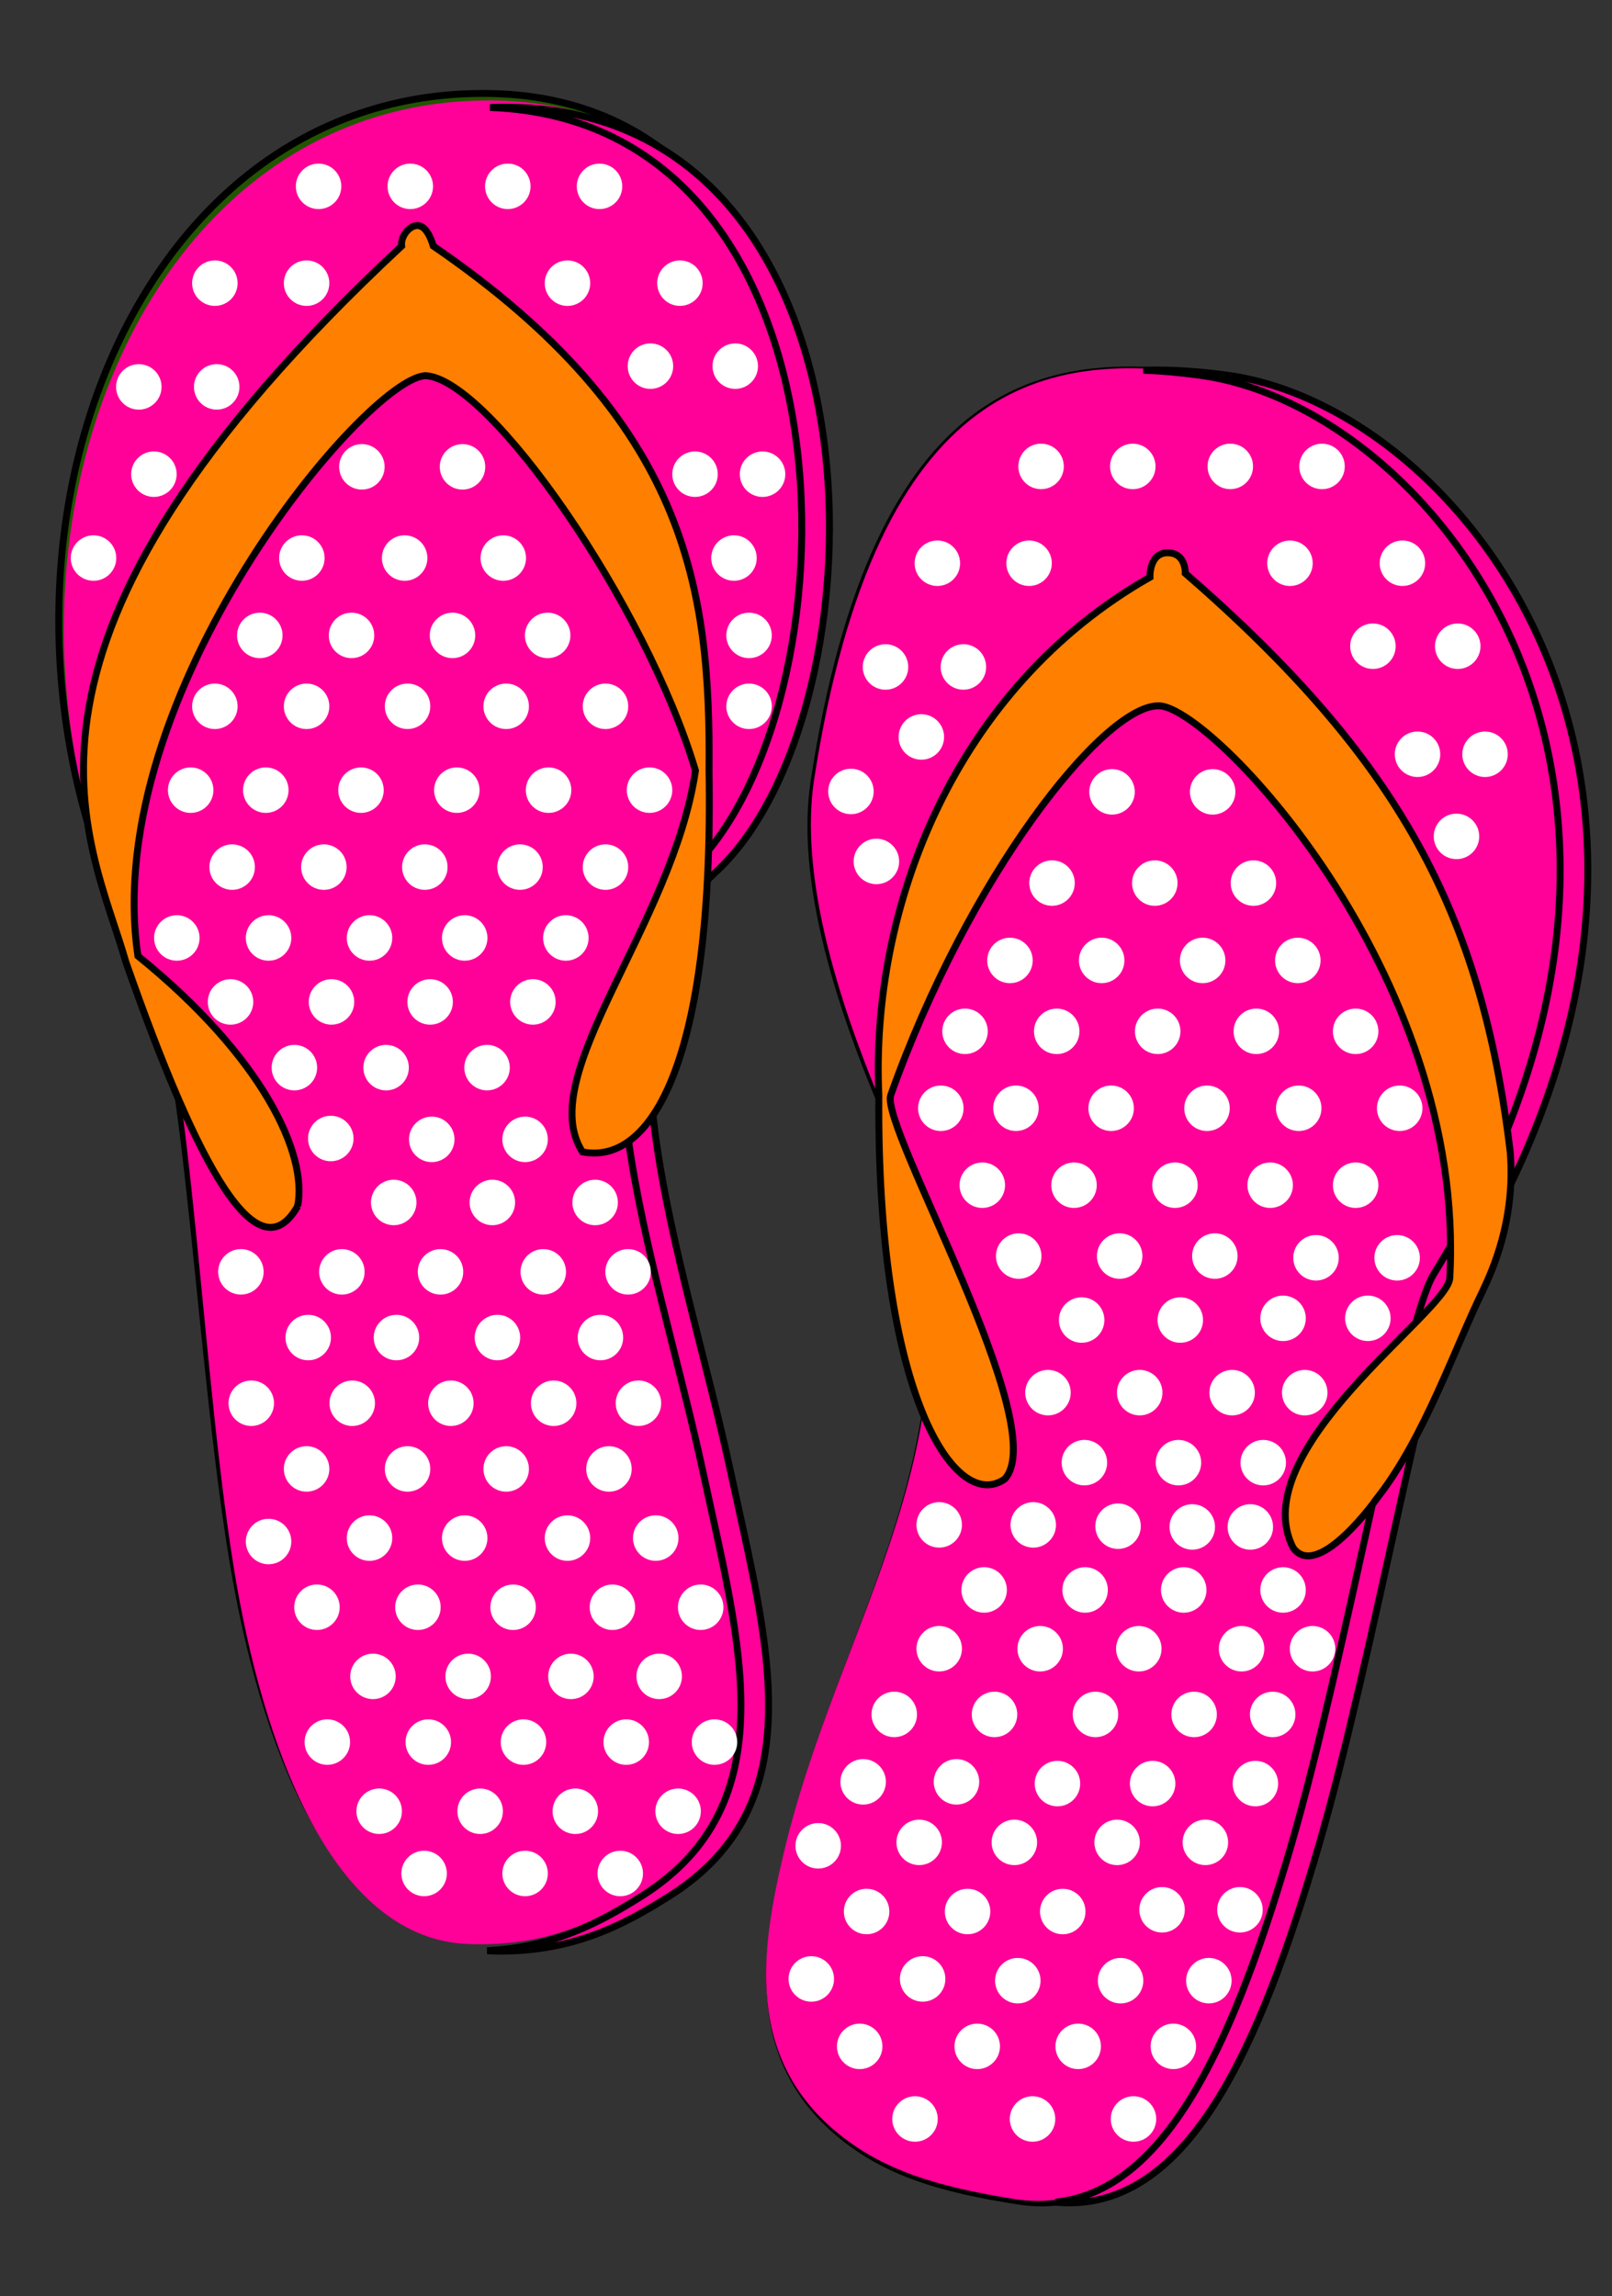 <?xml version="1.0"?><svg width="233.156" height="332.054" xmlns="http://www.w3.org/2000/svg" xmlns:xlink="http://www.w3.org/1999/xlink">
 <rect width="100%" height="100%" fill="#333333" stroke="none"/>
 <defs>
  <linearGradient id="linearGradient4017">
   <stop offset="0" id="stop4019" stop-color="#00ffff"/>
   <stop id="stop4033" offset="0.08" stop-color="#007fff"/>
   <stop id="stop4031" offset="0.16" stop-color="#0000ff"/>
   <stop id="stop4029" offset="0.24" stop-color="#8000ff"/>
   <stop id="stop4027" offset="0.32" stop-color="#ff00ff"/>
   <stop id="stop4025" offset="0.4" stop-color="#ff0080"/>
   <stop offset="0.48" id="stop4035" stop-color="#ff0000"/>
   <stop id="stop4037" offset="0.56" stop-color="#ff8000"/>
   <stop offset="0.65" id="stop4039" stop-color="#ffff00"/>
   <stop id="stop4041" offset="0.75" stop-color="#7fff00"/>
   <stop offset="0.89" id="stop4043" stop-color="#00ff00"/>
   <stop offset="1" id="stop4021" stop-color="#00ff80"/>
  </linearGradient>
  <linearGradient xlink:href="#linearGradient4017" id="linearGradient4023" x1="-288.263" y1="269.986" x2="-287.618" y2="-26.146" gradientUnits="userSpaceOnUse"/>
  <linearGradient xlink:href="#linearGradient4017" id="linearGradient4052" x1="0.489" y1="1.064" x2="0.552" y2="-0.008"/>
  <radialGradient id="svg_1" spreadMethod="pad" cx="0.508" cy="0.496" r="0.623">
   <stop stop-color="#963496" offset="0"/>
   <stop stop-color="#69cb69" offset="1"/>
   <stop stop-color="0" stop-opacity="0" offset="1.02"/>
  </radialGradient>
  <radialGradient id="svg_2" spreadMethod="pad" cx="0.48" cy="0.457" r="0.548">
   <stop stop-color="#f756f7" stop-opacity="0.992" offset="0"/>
   <stop stop-color="#7f007f" stop-opacity="0.996" offset="1"/>
   <stop stop-color="0" stop-opacity="0" offset="1.02"/>
  </radialGradient>
  <radialGradient id="svg_3" spreadMethod="pad" cx="0.48" cy="0.457" r="0.548">
   <stop stop-color="#f756f7" stop-opacity="0.992" offset="0"/>
   <stop stop-color="#660466" stop-opacity="0.996" offset="1"/>
   <stop stop-color="0" stop-opacity="0" offset="1.02"/>
  </radialGradient>
  <radialGradient id="svg_4" spreadMethod="pad" cx="0.48" cy="0.457" r="0.548">
   <stop stop-color="#f280f2" stop-opacity="0.988" offset="0"/>
   <stop stop-color="#660466" stop-opacity="0.996" offset="1"/>
   <stop stop-color="0" stop-opacity="0" offset="1.02"/>
  </radialGradient>
  <radialGradient id="svg_5" spreadMethod="pad" cx="0.48" cy="0.457" r="0.548">
   <stop stop-color="#f280f2" stop-opacity="0.984" offset="0"/>
   <stop stop-color="#660466" stop-opacity="0.996" offset="1"/>
   <stop stop-color="0" stop-opacity="0" offset="1.02"/>
  </radialGradient>
  <pattern xlink:href="#pattern4049" id="pattern4782" patternTransform="matrix(0.97, 0.245, -0.245, 0.97, -382.108, -192.813)"/>
  <pattern xlink:href="#pattern4049" id="pattern4778" patternTransform="matrix(0.988, -0.155, 0.155, 0.988, -481.085, 44.553)"/>
  <pattern patternUnits="userSpaceOnUse" width="15.188" height="297.473" patternTransform="translate(-460.813, -37.188)" id="pattern4049">
   <path d="m2.514,2.539c0,4.977 10.161,11.267 10.161,16.244c0,5.853 -10.161,10.392 -10.161,16.244c0,5.346 10.161,10.899 10.161,16.244c0,5.484 -10.161,10.76 -10.161,16.244c0,5.853 10.161,10.392 10.161,16.244c0,4.977 -10.161,11.267 -10.161,16.244c0,5.807 10.161,10.438 10.161,16.244c0,5.023 -10.161,11.221 -10.161,16.244c0,5.346 10.161,10.899 10.161,16.244c0,5.484 -10.161,10.76 -10.161,16.244c0,5.576 10.161,10.668 10.161,16.244c0,5.253 -10.161,10.991 -10.161,16.244c0,5.53 10.161,10.714 10.161,16.244c0,5.3 -10.161,10.945 -10.161,16.244c0,5.76 10.161,10.484 10.161,16.244c0,5.069 -10.161,11.175 -10.161,16.244c0,5.3 10.161,10.945 10.161,16.244c0,5.53 -10.161,10.714 -10.161,16.244" id="path4045" stroke-miterlimit="4" stroke-linecap="round" stroke-width="5" stroke="url(#linearGradient4052)" fill="none"/>
  </pattern>
 </defs>
 <g>
  <title>Layer 1</title>
  <g externalResourcesRequired="false" id="g4790">
   <path id="path3210" d="m113.458,269.922c-3.189,14.072 -4.622,29.07 9.104,39.547c6.109,4.663 13.255,7.032 24.753,8.82c19.812,3.08 30.658,-21.182 39.547,-51.781c7.796,-26.837 16.18,-75.238 20.485,-82.224c43.43,-70.485 0.35,-125.403 -33.857,-130.023c-21.301,-2.877 -46.786,-0.409 -55.765,58.894c-2.009,13.639 2.963,32.077 13.088,54.058c12.962,41.301 -9.41,66.708 -17.355,102.709z" stroke-width="1px" stroke="#000000" fill="#ff0098"/>
   <path d="m112.995,269.52c-3.232,14.062 -4.711,29.055 8.983,39.575c6.095,4.682 13.233,7.073 24.725,8.896c19.803,3.141 30.723,-21.088 39.706,-51.66c7.879,-26.813 16.411,-75.188 20.737,-82.161c43.646,-70.352 0.735,-125.401 -33.458,-130.126c-21.292,-2.942 -46.785,-0.553 -55.945,58.723c-2.051,13.633 2.865,32.086 12.922,54.097c12.835,41.341 -9.615,66.678 -17.671,102.655l0,0z" id="path4780" fill="#ff0098"/>
   <path id="path3214" d="m167.286,53.509c-0.639,0.001 -1.297,0.006 -1.938,0.031c2.753,0.092 5.494,0.359 8.156,0.719c34.207,4.619 77.274,59.546 33.844,130.031c-4.305,6.986 -12.704,55.382 -20.5,82.219c-8.056,27.731 -17.7,50.25 -34.188,51.938c18.966,1.804 29.501,-22.035 38.188,-51.938c7.796,-26.837 16.195,-75.233 20.5,-82.219c43.43,-70.485 0.363,-125.412 -33.844,-130.031c-3.328,-0.449 -6.765,-0.758 -10.219,-0.75z" stroke-width="1px" stroke="#000000" fill="#ff0098"/>
   <path id="path3224" d="m199.359,216.408c0,0 -8.701,12.36 -12.33,7.407c-7.182,-14.124 22.254,-34.049 22.663,-38.956c2.492,-44.124 -34.757,-83.026 -42.177,-82.799c-8.056,0.077 -27.466,24.729 -38.694,56.334c-1.425,4.882 23.516,47.842 16.502,55.48c-7.101,4.981 -18.544,-12.054 -18.209,-55.48c-1.25,-27.32 11.025,-58.9 39.213,-74.928c0,0 -0.143,-3.529 2.551,-3.529c2.694,0 2.551,2.96 2.551,2.96c30.919,26.852 42.853,49.091 47.013,83.748c0.783,9.915 -2.723,17.32 -3.99,20.038c-4.01,8.175 -8.423,21.122 -15.094,29.725l0,0z" stroke-width="1px" stroke="#000000" fill="#ff7f00"/>
  </g>
  <path id="path3212" d="m102.704,210.978c5.272,24.537 12.179,47.872 -8.82,61.17c-6.9,4.37 -14.581,8.415 -26.175,7.966c-18.5,-0.717 -28.865,-25.611 -33.573,-51.781c-5.207,-28.949 -6.895,-77.79 -12.803,-88.484c-30.006,-54.315 -4.954,-127.485 49.79,-126.324c55.494,1.178 54.469,87.631 29.305,110.676c-19.23,17.61 -4.432,55.557 2.276,86.777z" stroke-width="1px" stroke="#000000" fill="#225500"/>
  <path d="m102.879,212.134c5.16,24.561 11.959,47.927 -9.101,61.129c-6.92,4.338 -14.62,8.348 -26.212,7.846c-18.496,-0.802 -28.747,-25.743 -33.334,-51.935c-5.074,-28.972 -6.538,-77.821 -12.396,-88.542c-29.756,-54.452 -4.368,-127.507 50.37,-126.094c55.488,1.433 54.066,87.881 28.796,110.809c-19.311,17.522 -4.688,55.536 1.877,86.786z" id="path4776" fill="#ff0098"/>
  <path id="path3216" d="m71.584,15.513c-0.242,0.005 -0.478,0.023 -0.719,0.031c54.727,1.945 53.612,87.717 28.562,110.656c-19.23,17.61 -4.427,55.561 2.281,86.781c5.272,24.537 12.187,47.857 -8.812,61.156c-6.124,3.878 -12.894,7.485 -22.438,7.938c0.084,0.004 0.166,0.028 0.25,0.031c11.594,0.449 19.287,-3.599 26.188,-7.969c20.999,-13.299 14.085,-36.619 8.812,-61.156c-6.708,-31.22 -21.512,-69.171 -2.281,-86.781c25.164,-23.044 26.182,-109.51 -29.312,-110.688c-0.855,-0.018 -1.69,-0.018 -2.531,0z" stroke-width="1px" stroke="#000000" fill="#ff0098"/>
  <path id="path3227" d="m43.05,174.417c1.474,-7.483 -4.979,-21.505 -23.104,-36.181c-5.564,-37.804 33.13,-83.684 41.63,-83.914c9.279,0.579 31.831,33.105 39.015,57.105c-3.269,22.36 -23.466,44.129 -16.347,55.143c9.929,1.965 19.023,-13.066 18.309,-55.143c0.228,-26.155 -2.959,-50.566 -39.886,-75.85c-0.35,-1.186 -1.081,-2.956 -2.292,-2.961c-1.211,-0.005 -2.454,1.609 -2.285,2.961c-62.182,57.915 -45.102,85.318 -39.886,103.53c10.592,30.271 19.163,45.288 24.847,35.309l-0,0z" stroke-width="1px" stroke="#000000" fill="#ff7f00"/>
  <circle fill="#ffffff" stroke="#ffffff" stroke-width="1px" cx="46.078" cy="26.947" r="2.789" id="svg_14"/>
  <circle fill="#ffffff" stroke="#ffffff" stroke-width="1px" cx="59.344" cy="26.948" r="2.789" id="svg_17"/>
  <circle fill="#ffffff" stroke="#ffffff" stroke-width="1px" cx="73.447" cy="26.946" r="2.789" id="svg_19"/>
  <circle fill="#ffffff" stroke="#ffffff" stroke-width="1px" cx="86.713" cy="26.949" r="2.789" id="svg_20"/>
  <circle fill="#ffffff" stroke="#ffffff" stroke-width="1px" cx="31.078" cy="40.947" r="2.789" id="svg_21"/>
  <circle fill="#ffffff" stroke="#ffffff" stroke-width="1px" cx="44.344" cy="40.946" r="2.789" id="svg_22"/>
  <circle fill="#ffffff" stroke="#ffffff" stroke-width="1px" cx="82.078" cy="40.949" r="2.789" id="svg_25"/>
  <circle fill="#ffffff" stroke="#ffffff" stroke-width="1px" cx="98.344" cy="40.946" r="2.789" id="svg_26"/>
  <circle fill="#ffffff" stroke="#ffffff" stroke-width="1px" cx="20.078" cy="55.949" r="2.789" id="svg_29"/>
  <circle fill="#ffffff" stroke="#ffffff" stroke-width="1px" cx="31.344" cy="55.946" r="2.789" id="svg_30"/>
  <circle fill="#ffffff" stroke="#ffffff" stroke-width="1px" cx="94.078" cy="52.947" r="2.789" id="svg_33"/>
  <circle fill="#ffffff" stroke="#ffffff" stroke-width="1px" cx="106.344" cy="52.948" r="2.789" id="svg_34"/>
  <circle fill="#ffffff" stroke="#ffffff" stroke-width="1px" cx="22.261" cy="68.569" r="2.789" id="svg_35"/>
  <circle fill="#ffffff" stroke="#ffffff" stroke-width="1px" cx="66.896" cy="67.508" r="2.789" id="svg_38"/>
  <circle fill="#ffffff" stroke="#ffffff" stroke-width="1px" cx="100.527" cy="68.571" r="2.789" id="svg_39"/>
  <circle fill="#ffffff" stroke="#ffffff" stroke-width="1px" cx="110.293" cy="68.572" r="2.789" id="svg_40"/>
  <circle fill="#ffffff" stroke="#ffffff" stroke-width="1px" cx="13.527" cy="80.698" r="2.789" id="svg_43"/>
  <circle fill="#ffffff" stroke="#ffffff" stroke-width="1px" cx="43.662" cy="80.696" r="2.789" id="svg_46"/>
  <circle fill="#ffffff" stroke="#ffffff" stroke-width="1px" cx="58.527" cy="80.698" r="2.789" id="svg_47"/>
  <circle fill="#ffffff" stroke="#ffffff" stroke-width="1px" cx="72.793" cy="80.699" r="2.789" id="svg_48"/>
  <circle fill="#ffffff" stroke="#ffffff" stroke-width="1px" cx="106.162" cy="80.696" r="2.789" id="svg_50"/>
  <circle fill="#ffffff" stroke="#ffffff" stroke-width="1px" cx="52.342" cy="67.507" r="2.789" id="svg_54"/>
  <circle fill="#ffffff" stroke="#ffffff" stroke-width="1px" cx="37.578" cy="91.887" r="2.789" id="svg_56"/>
  <circle fill="#ffffff" stroke="#ffffff" stroke-width="1px" cx="50.844" cy="91.884" r="2.789" id="svg_57"/>
  <circle fill="#ffffff" stroke="#ffffff" stroke-width="1px" cx="65.447" cy="91.885" r="2.789" id="svg_58"/>
  <circle fill="#ffffff" stroke="#ffffff" stroke-width="1px" cx="79.213" cy="91.886" r="2.789" id="svg_59"/>
  <circle fill="#ffffff" stroke="#ffffff" stroke-width="1px" cx="108.342" cy="91.884" r="2.789" id="svg_60"/>
  <circle fill="#ffffff" stroke="#ffffff" stroke-width="1px" cx="31.078" cy="102.137" r="2.789" id="svg_61"/>
  <circle fill="#ffffff" stroke="#ffffff" stroke-width="1px" cx="44.344" cy="102.137" r="2.789" id="svg_62"/>
  <circle fill="#ffffff" stroke="#ffffff" stroke-width="1px" cx="58.947" cy="102.135" r="2.789" id="svg_63"/>
  <circle fill="#ffffff" stroke="#ffffff" stroke-width="1px" cx="73.213" cy="102.136" r="2.789" id="svg_64"/>
  <circle fill="#ffffff" stroke="#ffffff" stroke-width="1px" cx="87.578" cy="102.137" r="2.789" id="svg_65"/>
  <circle fill="#ffffff" stroke="#ffffff" stroke-width="1px" cx="108.344" cy="102.137" r="2.789" id="svg_66"/>
  <circle fill="#ffffff" stroke="#ffffff" stroke-width="1px" cx="38.447" cy="114.26" r="2.789" id="svg_67"/>
  <circle fill="#ffffff" stroke="#ffffff" stroke-width="1px" cx="52.213" cy="114.261" r="2.789" id="svg_68"/>
  <circle fill="#ffffff" stroke="#ffffff" stroke-width="1px" cx="66.078" cy="114.262" r="2.789" id="svg_69"/>
  <circle fill="#ffffff" stroke="#ffffff" stroke-width="1px" cx="79.344" cy="114.262" r="2.789" id="svg_70"/>
  <circle fill="#ffffff" stroke="#ffffff" stroke-width="1px" cx="93.947" cy="114.26" r="2.789" id="svg_71"/>
  <circle fill="#ffffff" stroke="#ffffff" stroke-width="1px" cx="27.578" cy="114.262" r="2.789" id="svg_73"/>
  <circle fill="#ffffff" stroke="#ffffff" stroke-width="1px" cx="81.844" cy="135.635" r="2.789" id="svg_74"/>
  <circle fill="#ffffff" stroke="#ffffff" stroke-width="1px" cx="87.578" cy="125.387" r="2.789" id="svg_77"/>
  <circle fill="#ffffff" stroke="#ffffff" stroke-width="1px" cx="33.344" cy="144.885" r="2.789" id="svg_78"/>
  <circle fill="#ffffff" stroke="#ffffff" stroke-width="1px" cx="47.947" cy="144.884" r="2.789" id="svg_79"/>
  <circle fill="#ffffff" stroke="#ffffff" stroke-width="1px" cx="62.213" cy="144.884" r="2.789" id="svg_80"/>
  <circle fill="#ffffff" stroke="#ffffff" stroke-width="1px" cx="77.078" cy="144.885" r="2.789" id="svg_81"/>
  <circle fill="#ffffff" stroke="#ffffff" stroke-width="1px" cx="25.578" cy="135.635" r="2.789" id="svg_85"/>
  <circle fill="#ffffff" stroke="#ffffff" stroke-width="1px" cx="38.844" cy="135.635" r="2.789" id="svg_86"/>
  <circle fill="#ffffff" stroke="#ffffff" stroke-width="1px" cx="53.447" cy="135.634" r="2.789" id="svg_87"/>
  <circle fill="#ffffff" stroke="#ffffff" stroke-width="1px" cx="67.213" cy="135.634" r="2.789" id="svg_88"/>
  <circle fill="#ffffff" stroke="#ffffff" stroke-width="1px" cx="33.578" cy="125.387" r="2.789" id="svg_89"/>
  <circle fill="#ffffff" stroke="#ffffff" stroke-width="1px" cx="46.844" cy="125.387" r="2.789" id="svg_90"/>
  <circle fill="#ffffff" stroke="#ffffff" stroke-width="1px" cx="61.447" cy="125.385" r="2.789" id="svg_91"/>
  <circle fill="#ffffff" stroke="#ffffff" stroke-width="1px" cx="75.213" cy="125.386" r="2.789" id="svg_92"/>
  <circle fill="#ffffff" stroke="#ffffff" stroke-width="1px" cx="56.947" cy="173.884" r="2.789" id="svg_110"/>
  <circle fill="#ffffff" stroke="#ffffff" stroke-width="1px" cx="71.213" cy="173.884" r="2.789" id="svg_111"/>
  <circle fill="#ffffff" stroke="#ffffff" stroke-width="1px" cx="86.078" cy="173.885" r="2.789" id="svg_112"/>
  <circle fill="#ffffff" stroke="#ffffff" stroke-width="1px" cx="47.844" cy="164.635" r="2.789" id="svg_114"/>
  <circle fill="#ffffff" stroke="#ffffff" stroke-width="1px" cx="62.447" cy="164.76" r="2.789" id="svg_115"/>
  <circle fill="#ffffff" stroke="#ffffff" stroke-width="1px" cx="178.213" cy="201.386" r="2.789" id="svg_116"/>
  <circle fill="#ffffff" stroke="#ffffff" stroke-width="1px" cx="42.578" cy="154.387" r="2.789" id="svg_117"/>
  <circle fill="#ffffff" stroke="#ffffff" stroke-width="1px" cx="55.844" cy="154.387" r="2.789" id="svg_118"/>
  <circle fill="#ffffff" stroke="#ffffff" stroke-width="1px" cx="70.447" cy="154.385" r="2.789" id="svg_119"/>
  <circle fill="#ffffff" stroke="#ffffff" stroke-width="1px" cx="34.844" cy="183.915" r="2.789" id="svg_122"/>
  <circle fill="#ffffff" stroke="#ffffff" stroke-width="1px" cx="49.447" cy="183.917" r="2.789" id="svg_123"/>
  <circle fill="#ffffff" stroke="#ffffff" stroke-width="1px" cx="63.713" cy="183.918" r="2.789" id="svg_124"/>
  <circle fill="#ffffff" stroke="#ffffff" stroke-width="1px" cx="78.578" cy="183.918" r="2.789" id="svg_125"/>
  <circle fill="#ffffff" stroke="#ffffff" stroke-width="1px" cx="44.578" cy="193.418" r="2.789" id="svg_132"/>
  <circle fill="#ffffff" stroke="#ffffff" stroke-width="1px" cx="57.344" cy="193.419" r="2.789" id="svg_133"/>
  <circle fill="#ffffff" stroke="#ffffff" stroke-width="1px" cx="71.947" cy="193.417" r="2.789" id="svg_134"/>
  <circle fill="#ffffff" stroke="#ffffff" stroke-width="1px" cx="90.844" cy="183.915" r="2.789" id="svg_135"/>
  <circle fill="#ffffff" stroke="#ffffff" stroke-width="1px" cx="86.844" cy="193.417" r="2.789" id="svg_136"/>
  <circle fill="#ffffff" stroke="#ffffff" stroke-width="1px" cx="44.344" cy="212.415" r="2.789" id="svg_137"/>
  <circle fill="#ffffff" stroke="#ffffff" stroke-width="1px" cx="58.947" cy="212.417" r="2.789" id="svg_138"/>
  <circle fill="#ffffff" stroke="#ffffff" stroke-width="1px" cx="73.213" cy="212.418" r="2.789" id="svg_139"/>
  <circle fill="#ffffff" stroke="#ffffff" stroke-width="1px" cx="88.078" cy="212.418" r="2.789" id="svg_140"/>
  <circle fill="#ffffff" stroke="#ffffff" stroke-width="1px" cx="36.344" cy="202.915" r="2.789" id="svg_142"/>
  <circle fill="#ffffff" stroke="#ffffff" stroke-width="1px" cx="50.947" cy="202.917" r="2.789" id="svg_143"/>
  <circle fill="#ffffff" stroke="#ffffff" stroke-width="1px" cx="65.213" cy="202.918" r="2.789" id="svg_144"/>
  <circle fill="#ffffff" stroke="#ffffff" stroke-width="1px" cx="80.078" cy="202.918" r="2.789" id="svg_145"/>
  <circle fill="#ffffff" stroke="#ffffff" stroke-width="1px" cx="92.344" cy="202.915" r="2.789" id="svg_146"/>
  <circle fill="#ffffff" stroke="#ffffff" stroke-width="1px" cx="38.844" cy="222.915" r="2.789" id="svg_147"/>
  <circle fill="#ffffff" stroke="#ffffff" stroke-width="1px" cx="53.447" cy="222.417" r="2.789" id="svg_148"/>
  <circle fill="#ffffff" stroke="#ffffff" stroke-width="1px" cx="67.213" cy="222.418" r="2.789" id="svg_149"/>
  <circle fill="#ffffff" stroke="#ffffff" stroke-width="1px" cx="82.078" cy="222.418" r="2.789" id="svg_150"/>
  <circle fill="#ffffff" stroke="#ffffff" stroke-width="1px" cx="94.844" cy="222.415" r="2.789" id="svg_151"/>
  <circle fill="#ffffff" stroke="#ffffff" stroke-width="1px" cx="45.844" cy="232.415" r="2.789" id="svg_152"/>
  <circle fill="#ffffff" stroke="#ffffff" stroke-width="1px" cx="60.447" cy="232.417" r="2.789" id="svg_153"/>
  <circle fill="#ffffff" stroke="#ffffff" stroke-width="1px" cx="74.213" cy="232.418" r="2.789" id="svg_154"/>
  <circle fill="#ffffff" stroke="#ffffff" stroke-width="1px" cx="88.578" cy="232.418" r="2.789" id="svg_155"/>
  <circle fill="#ffffff" stroke="#ffffff" stroke-width="1px" cx="101.344" cy="232.415" r="2.789" id="svg_156"/>
  <circle fill="#ffffff" stroke="#ffffff" stroke-width="1px" cx="53.947" cy="242.417" r="2.789" id="svg_158"/>
  <circle fill="#ffffff" stroke="#ffffff" stroke-width="1px" cx="67.713" cy="242.418" r="2.789" id="svg_159"/>
  <circle fill="#ffffff" stroke="#ffffff" stroke-width="1px" cx="82.578" cy="242.418" r="2.789" id="svg_160"/>
  <circle fill="#ffffff" stroke="#ffffff" stroke-width="1px" cx="95.344" cy="242.415" r="2.789" id="svg_161"/>
  <circle fill="#ffffff" stroke="#ffffff" stroke-width="1px" cx="47.344" cy="251.915" r="2.789" id="svg_162"/>
  <circle fill="#ffffff" stroke="#ffffff" stroke-width="1px" cx="61.947" cy="251.917" r="2.789" id="svg_163"/>
  <circle fill="#ffffff" stroke="#ffffff" stroke-width="1px" cx="75.713" cy="251.918" r="2.789" id="svg_164"/>
  <circle fill="#ffffff" stroke="#ffffff" stroke-width="1px" cx="90.578" cy="251.918" r="2.789" id="svg_165"/>
  <circle fill="#ffffff" stroke="#ffffff" stroke-width="1px" cx="103.344" cy="251.915" r="2.789" id="svg_166"/>
  <circle fill="#ffffff" stroke="#ffffff" stroke-width="1px" cx="54.844" cy="261.915" r="2.789" id="svg_167"/>
  <circle fill="#ffffff" stroke="#ffffff" stroke-width="1px" cx="69.447" cy="261.917" r="2.789" id="svg_168"/>
  <circle fill="#ffffff" stroke="#ffffff" stroke-width="1px" cx="83.213" cy="261.918" r="2.789" id="svg_169"/>
  <circle fill="#ffffff" stroke="#ffffff" stroke-width="1px" cx="98.078" cy="261.918" r="2.789" id="svg_170"/>
  <circle fill="#ffffff" stroke="#ffffff" stroke-width="1px" cx="61.344" cy="270.915" r="2.789" id="svg_172"/>
  <circle fill="#ffffff" stroke="#ffffff" stroke-width="1px" cx="75.947" cy="270.917" r="2.789" id="svg_173"/>
  <circle fill="#ffffff" stroke="#ffffff" stroke-width="1px" cx="89.713" cy="270.918" r="2.789" id="svg_174"/>
  <circle fill="#ffffff" stroke="#ffffff" stroke-width="1px" cx="150.578" cy="67.447" r="2.789" id="svg_196"/>
  <circle fill="#ffffff" stroke="#ffffff" stroke-width="1px" cx="163.844" cy="67.448" r="2.789" id="svg_197"/>
  <circle fill="#ffffff" stroke="#ffffff" stroke-width="1px" cx="177.947" cy="67.446" r="2.789" id="svg_198"/>
  <circle fill="#ffffff" stroke="#ffffff" stroke-width="1px" cx="191.213" cy="67.449" r="2.789" id="svg_199"/>
  <circle fill="#ffffff" stroke="#ffffff" stroke-width="1px" cx="135.578" cy="81.447" r="2.789" id="svg_200"/>
  <circle fill="#ffffff" stroke="#ffffff" stroke-width="1px" cx="148.844" cy="81.446" r="2.789" id="svg_201"/>
  <circle fill="#ffffff" stroke="#ffffff" stroke-width="1px" cx="186.578" cy="81.449" r="2.789" id="svg_202"/>
  <circle fill="#ffffff" stroke="#ffffff" stroke-width="1px" cx="202.844" cy="81.446" r="2.789" id="svg_203"/>
  <circle fill="#ffffff" stroke="#ffffff" stroke-width="1px" cx="128.078" cy="96.449" r="2.789" id="svg_204"/>
  <circle fill="#ffffff" stroke="#ffffff" stroke-width="1px" cx="139.344" cy="96.446" r="2.789" id="svg_205"/>
  <circle fill="#ffffff" stroke="#ffffff" stroke-width="1px" cx="198.578" cy="93.447" r="2.789" id="svg_206"/>
  <circle fill="#ffffff" stroke="#ffffff" stroke-width="1px" cx="210.844" cy="93.448" r="2.789" id="svg_207"/>
  <circle fill="#ffffff" stroke="#ffffff" stroke-width="1px" cx="133.261" cy="106.569" r="2.789" id="svg_208"/>
  <circle fill="#ffffff" stroke="#ffffff" stroke-width="1px" cx="205.027" cy="109.071" r="2.789" id="svg_209"/>
  <circle fill="#ffffff" stroke="#ffffff" stroke-width="1px" cx="214.793" cy="109.072" r="2.789" id="svg_210"/>
  <circle fill="#ffffff" stroke="#ffffff" stroke-width="1px" cx="210.662" cy="120.948" r="2.789" id="svg_212"/>
  <circle fill="#ffffff" stroke="#ffffff" stroke-width="1px" cx="123.078" cy="114.449" r="2.789" id="svg_215"/>
  <circle fill="#ffffff" stroke="#ffffff" stroke-width="1px" cx="126.761" cy="124.569" r="2.789" id="svg_217"/>
  <circle fill="#ffffff" stroke="#ffffff" stroke-width="1px" cx="175.396" cy="114.508" r="2.789" id="svg_232"/>
  <circle fill="#ffffff" stroke="#ffffff" stroke-width="1px" cx="152.162" cy="127.696" r="2.789" id="svg_233"/>
  <circle fill="#ffffff" stroke="#ffffff" stroke-width="1px" cx="167.027" cy="127.698" r="2.789" id="svg_234"/>
  <circle fill="#ffffff" stroke="#ffffff" stroke-width="1px" cx="181.293" cy="127.699" r="2.789" id="svg_235"/>
  <circle fill="#ffffff" stroke="#ffffff" stroke-width="1px" cx="160.842" cy="114.507" r="2.789" id="svg_236"/>
  <circle fill="#ffffff" stroke="#ffffff" stroke-width="1px" cx="146.078" cy="138.887" r="2.789" id="svg_237"/>
  <circle fill="#ffffff" stroke="#ffffff" stroke-width="1px" cx="159.344" cy="138.884" r="2.789" id="svg_238"/>
  <circle fill="#ffffff" stroke="#ffffff" stroke-width="1px" cx="173.947" cy="138.885" r="2.789" id="svg_239"/>
  <circle fill="#ffffff" stroke="#ffffff" stroke-width="1px" cx="187.713" cy="138.886" r="2.789" id="svg_240"/>
  <circle fill="#ffffff" stroke="#ffffff" stroke-width="1px" cx="139.578" cy="149.137" r="2.789" id="svg_241"/>
  <circle fill="#ffffff" stroke="#ffffff" stroke-width="1px" cx="152.844" cy="149.137" r="2.789" id="svg_242"/>
  <circle fill="#ffffff" stroke="#ffffff" stroke-width="1px" cx="167.447" cy="149.135" r="2.789" id="svg_243"/>
  <circle fill="#ffffff" stroke="#ffffff" stroke-width="1px" cx="181.713" cy="149.136" r="2.789" id="svg_244"/>
  <circle fill="#ffffff" stroke="#ffffff" stroke-width="1px" cx="196.078" cy="149.137" r="2.789" id="svg_245"/>
  <circle fill="#ffffff" stroke="#ffffff" stroke-width="1px" cx="146.947" cy="160.26" r="2.789" id="svg_246"/>
  <circle fill="#ffffff" stroke="#ffffff" stroke-width="1px" cx="160.713" cy="160.261" r="2.789" id="svg_247"/>
  <circle fill="#ffffff" stroke="#ffffff" stroke-width="1px" cx="174.578" cy="160.262" r="2.789" id="svg_248"/>
  <circle fill="#ffffff" stroke="#ffffff" stroke-width="1px" cx="187.844" cy="160.262" r="2.789" id="svg_249"/>
  <circle fill="#ffffff" stroke="#ffffff" stroke-width="1px" cx="202.447" cy="160.26" r="2.789" id="svg_250"/>
  <circle fill="#ffffff" stroke="#ffffff" stroke-width="1px" cx="136.078" cy="160.262" r="2.789" id="svg_251"/>
  <circle fill="#ffffff" stroke="#ffffff" stroke-width="1px" cx="190.344" cy="181.884" r="2.789" id="svg_252"/>
  <circle fill="#ffffff" stroke="#ffffff" stroke-width="1px" cx="196.078" cy="171.387" r="2.789" id="svg_253"/>
  <circle fill="#ffffff" stroke="#ffffff" stroke-width="1px" cx="197.844" cy="190.634" r="2.789" id="svg_254"/>
  <circle fill="#ffffff" stroke="#ffffff" stroke-width="1px" cx="156.447" cy="190.884" r="2.789" id="svg_255"/>
  <circle fill="#ffffff" stroke="#ffffff" stroke-width="1px" cx="170.713" cy="190.884" r="2.789" id="svg_256"/>
  <circle fill="#ffffff" stroke="#ffffff" stroke-width="1px" cx="185.578" cy="190.637" r="2.789" id="svg_257"/>
  <circle fill="#ffffff" stroke="#ffffff" stroke-width="1px" cx="202.078" cy="181.887" r="2.789" id="svg_258"/>
  <circle fill="#ffffff" stroke="#ffffff" stroke-width="1px" cx="147.344" cy="181.635" r="2.789" id="svg_259"/>
  <circle fill="#ffffff" stroke="#ffffff" stroke-width="1px" cx="161.947" cy="181.634" r="2.789" id="svg_260"/>
  <circle fill="#ffffff" stroke="#ffffff" stroke-width="1px" cx="175.713" cy="181.634" r="2.789" id="svg_261"/>
  <circle fill="#ffffff" stroke="#ffffff" stroke-width="1px" cx="142.078" cy="171.387" r="2.789" id="svg_262"/>
  <circle fill="#ffffff" stroke="#ffffff" stroke-width="1px" cx="155.344" cy="171.387" r="2.789" id="svg_263"/>
  <circle fill="#ffffff" stroke="#ffffff" stroke-width="1px" cx="169.947" cy="171.385" r="2.789" id="svg_264"/>
  <circle fill="#ffffff" stroke="#ffffff" stroke-width="1px" cx="183.713" cy="171.386" r="2.789" id="svg_265"/>
  <circle fill="#ffffff" stroke="#ffffff" stroke-width="1px" cx="172.447" cy="220.805" r="2.789" id="svg_266"/>
  <circle fill="#ffffff" stroke="#ffffff" stroke-width="1px" cx="182.713" cy="211.509" r="2.789" id="svg_267"/>
  <circle fill="#ffffff" stroke="#ffffff" stroke-width="1px" cx="156.844" cy="211.507" r="2.789" id="svg_269"/>
  <circle fill="#ffffff" stroke="#ffffff" stroke-width="1px" cx="170.447" cy="211.509" r="2.789" id="svg_270"/>
  <circle fill="#ffffff" stroke="#ffffff" stroke-width="1px" cx="188.713" cy="201.386" r="2.789" id="svg_271"/>
  <circle fill="#ffffff" stroke="#ffffff" stroke-width="1px" cx="151.578" cy="201.385" r="2.789" id="svg_272"/>
  <circle fill="#ffffff" stroke="#ffffff" stroke-width="1px" cx="164.844" cy="201.385" r="2.789" id="svg_273"/>
  <circle fill="#ffffff" stroke="#ffffff" stroke-width="1px" cx="75.947" cy="164.759" r="2.789" id="svg_274"/>
  <circle fill="#ffffff" stroke="#ffffff" stroke-width="1px" cx="142.344" cy="229.915" r="2.789" id="svg_275"/>
  <circle fill="#ffffff" stroke="#ffffff" stroke-width="1px" cx="156.947" cy="229.917" r="2.789" id="svg_276"/>
  <circle fill="#ffffff" stroke="#ffffff" stroke-width="1px" cx="171.213" cy="229.918" r="2.789" id="svg_277"/>
  <circle fill="#ffffff" stroke="#ffffff" stroke-width="1px" cx="185.578" cy="229.918" r="2.789" id="svg_278"/>
  <circle fill="#ffffff" stroke="#ffffff" stroke-width="1px" cx="180.844" cy="220.805" r="2.789" id="svg_279"/>
  <circle fill="#ffffff" stroke="#ffffff" stroke-width="1px" cx="161.713" cy="220.697" r="2.789" id="svg_280"/>
  <circle fill="#ffffff" stroke="#ffffff" stroke-width="1px" cx="135.844" cy="220.507" r="2.789" id="svg_281"/>
  <circle fill="#ffffff" stroke="#ffffff" stroke-width="1px" cx="149.447" cy="220.509" r="2.789" id="svg_282"/>
  <circle fill="#ffffff" stroke="#ffffff" stroke-width="1px" cx="143.844" cy="247.915" r="2.789" id="svg_283"/>
  <circle fill="#ffffff" stroke="#ffffff" stroke-width="1px" cx="158.447" cy="247.917" r="2.789" id="svg_284"/>
  <circle fill="#ffffff" stroke="#ffffff" stroke-width="1px" cx="172.713" cy="247.918" r="2.789" id="svg_285"/>
  <circle fill="#ffffff" stroke="#ffffff" stroke-width="1px" cx="184.078" cy="247.918" r="2.789" id="svg_286"/>
  <circle fill="#ffffff" stroke="#ffffff" stroke-width="1px" cx="135.844" cy="238.415" r="2.789" id="svg_287"/>
  <circle fill="#ffffff" stroke="#ffffff" stroke-width="1px" cx="150.447" cy="238.417" r="2.789" id="svg_288"/>
  <circle fill="#ffffff" stroke="#ffffff" stroke-width="1px" cx="164.713" cy="238.418" r="2.789" id="svg_289"/>
  <circle fill="#ffffff" stroke="#ffffff" stroke-width="1px" cx="179.578" cy="238.416" r="2.789" id="svg_290"/>
  <circle fill="#ffffff" stroke="#ffffff" stroke-width="1px" cx="189.844" cy="238.417" r="2.789" id="svg_291"/>
  <circle fill="#ffffff" stroke="#ffffff" stroke-width="1px" cx="138.344" cy="257.665" r="2.789" id="svg_292"/>
  <circle fill="#ffffff" stroke="#ffffff" stroke-width="1px" cx="152.947" cy="257.917" r="2.789" id="svg_293"/>
  <circle fill="#ffffff" stroke="#ffffff" stroke-width="1px" cx="166.713" cy="257.918" r="2.789" id="svg_294"/>
  <circle fill="#ffffff" stroke="#ffffff" stroke-width="1px" cx="181.578" cy="257.918" r="2.789" id="svg_295"/>
  <circle fill="#ffffff" stroke="#ffffff" stroke-width="1px" cx="129.344" cy="247.915" r="2.789" id="svg_296"/>
  <circle fill="#ffffff" stroke="#ffffff" stroke-width="1px" cx="124.844" cy="257.665" r="2.789" id="svg_297"/>
  <circle fill="#ffffff" stroke="#ffffff" stroke-width="1px" cx="118.344" cy="266.915" r="2.789" id="svg_298"/>
  <circle fill="#ffffff" stroke="#ffffff" stroke-width="1px" cx="132.947" cy="266.417" r="2.789" id="svg_299"/>
  <circle fill="#ffffff" stroke="#ffffff" stroke-width="1px" cx="146.713" cy="266.418" r="2.789" id="svg_300"/>
  <circle fill="#ffffff" stroke="#ffffff" stroke-width="1px" cx="161.578" cy="266.418" r="2.789" id="svg_301"/>
  <circle fill="#ffffff" stroke="#ffffff" stroke-width="1px" cx="174.344" cy="266.415" r="2.789" id="svg_302"/>
  <circle fill="#ffffff" stroke="#ffffff" stroke-width="1px" cx="125.344" cy="276.415" r="2.789" id="svg_303"/>
  <circle fill="#ffffff" stroke="#ffffff" stroke-width="1px" cx="139.947" cy="276.417" r="2.789" id="svg_304"/>
  <circle fill="#ffffff" stroke="#ffffff" stroke-width="1px" cx="153.713" cy="276.418" r="2.789" id="svg_305"/>
  <circle fill="#ffffff" stroke="#ffffff" stroke-width="1px" cx="168.078" cy="276.166" r="2.789" id="svg_306"/>
  <circle fill="#ffffff" stroke="#ffffff" stroke-width="1px" cx="179.344" cy="276.167" r="2.789" id="svg_307"/>
  <circle fill="#ffffff" stroke="#ffffff" stroke-width="1px" cx="133.447" cy="286.165" r="2.789" id="svg_308"/>
  <circle fill="#ffffff" stroke="#ffffff" stroke-width="1px" cx="147.213" cy="286.418" r="2.789" id="svg_309"/>
  <circle fill="#ffffff" stroke="#ffffff" stroke-width="1px" cx="162.078" cy="286.418" r="2.789" id="svg_310"/>
  <circle fill="#ffffff" stroke="#ffffff" stroke-width="1px" cx="174.844" cy="286.415" r="2.789" id="svg_311"/>
  <circle fill="#ffffff" stroke="#ffffff" stroke-width="1px" cx="117.344" cy="286.167" r="2.789" id="svg_312"/>
  <circle fill="#ffffff" stroke="#ffffff" stroke-width="1px" cx="124.344" cy="295.917" r="2.789" id="svg_313"/>
  <circle fill="#ffffff" stroke="#ffffff" stroke-width="1px" cx="141.344" cy="295.917" r="2.789" id="svg_314"/>
  <circle fill="#ffffff" stroke="#ffffff" stroke-width="1px" cx="155.947" cy="295.915" r="2.789" id="svg_315"/>
  <circle fill="#ffffff" stroke="#ffffff" stroke-width="1px" cx="169.713" cy="295.916" r="2.789" id="svg_316"/>
  <circle fill="#ffffff" stroke="#ffffff" stroke-width="1px" cx="132.344" cy="306.417" r="2.789" id="svg_317"/>
  <circle fill="#ffffff" stroke="#ffffff" stroke-width="1px" cx="149.344" cy="306.417" r="2.789" id="svg_318"/>
  <circle fill="#ffffff" stroke="#ffffff" stroke-width="1px" cx="163.947" cy="306.415" r="2.789" id="svg_319"/>
 </g>
</svg>